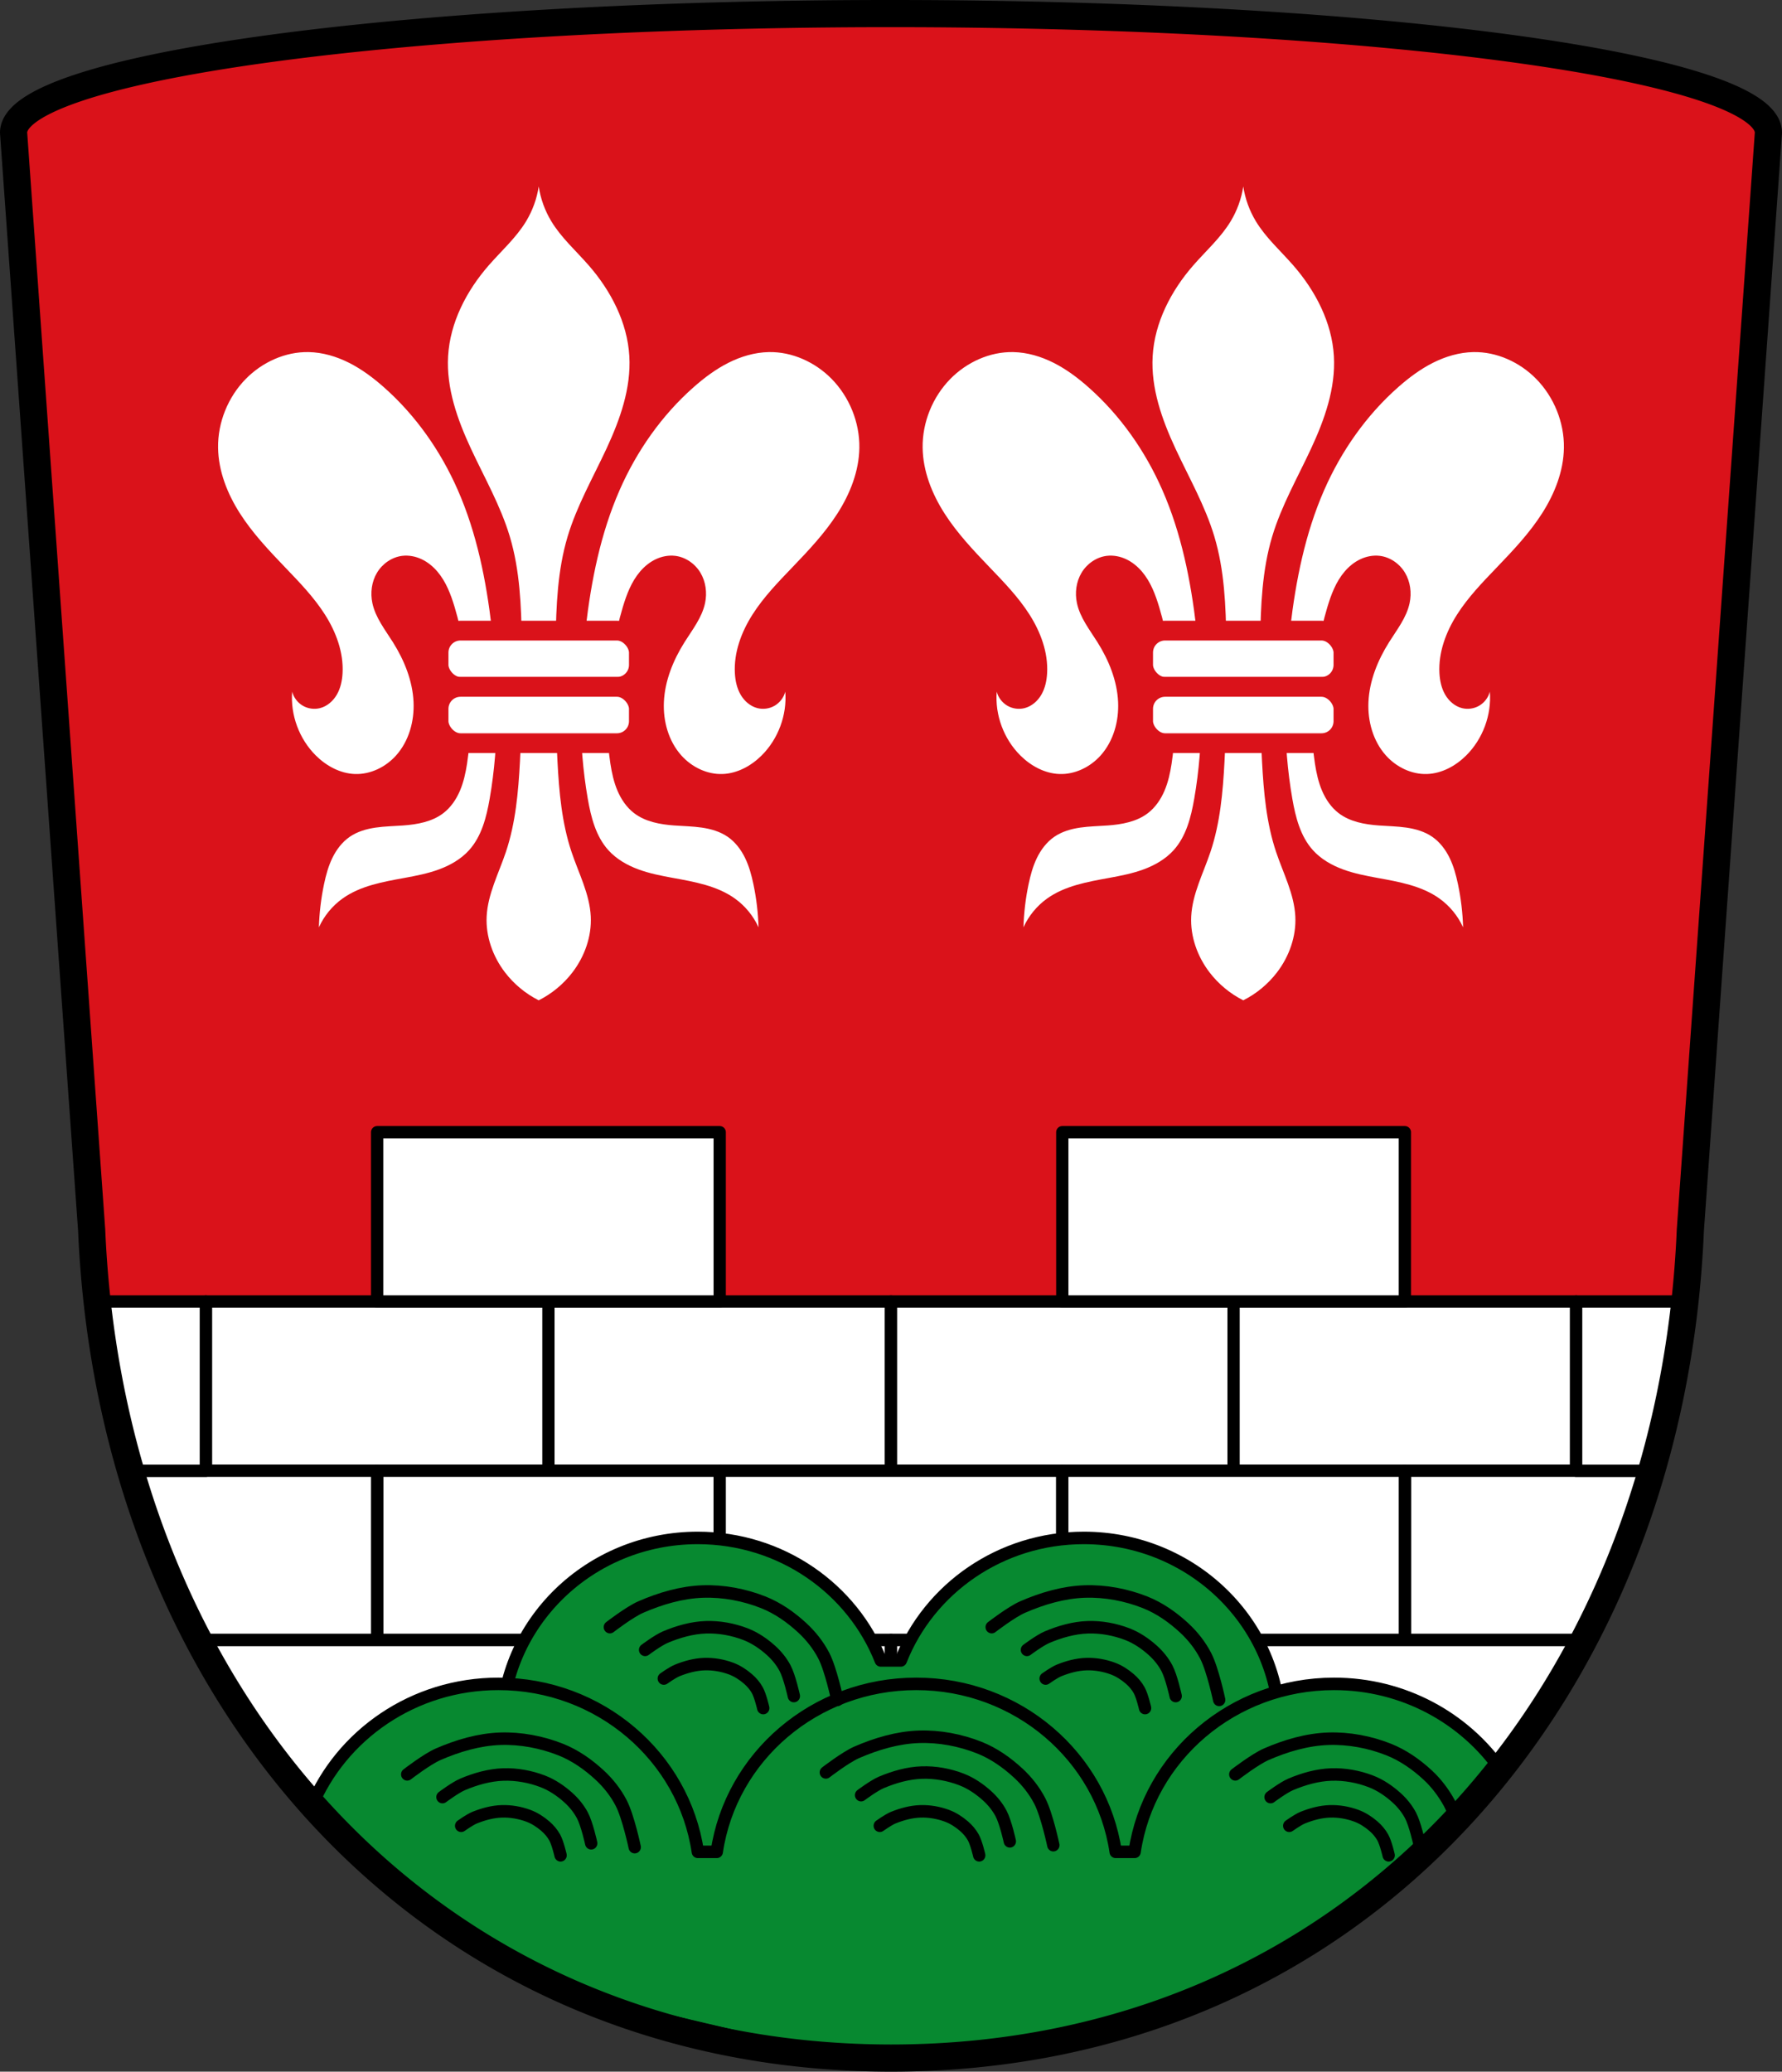 <?xml version="1.0" encoding="UTF-8" standalone="no"?>
<!-- Created with Inkscape (http://www.inkscape.org/) -->

<svg
   xmlns:dc="http://purl.org/dc/elements/1.1/"
   xmlns:cc="http://creativecommons.org/ns#"
   xmlns:rdf="http://www.w3.org/1999/02/22-rdf-syntax-ns#"
   xmlns:svg="http://www.w3.org/2000/svg"
   xmlns="http://www.w3.org/2000/svg"
   xmlns:sodipodi="http://sodipodi.sourceforge.net/DTD/sodipodi-0.dtd"
   xmlns:inkscape="http://www.inkscape.org/namespaces/inkscape"
   width="721.641"
   height="838.705"
   id="svg3628"
   version="1.1"
   inkscape:version="0.92.5 (2060ec1f9f, 2020-04-08)"
   sodipodi:docname="Wappen_von_Birgland.svg">
  <rect width="100%" height="100%" fill="#333333" stroke="none"/>
  <defs
     id="defs3630">
    <inkscape:path-effect
       effect="spiro"
       id="path-effect2702"
       is_visible="true" />
    <inkscape:path-effect
       effect="spiro"
       id="path-effect2679"
       is_visible="true" />
    <inkscape:path-effect
       is_visible="true"
       id="path-effect3875"
       effect="spiro" />
    <inkscape:path-effect
       is_visible="true"
       id="path-effect3875-7"
       effect="spiro" />
    <inkscape:path-effect
       is_visible="true"
       id="path-effect3904"
       effect="spiro" />
    <inkscape:path-effect
       effect="spiro"
       id="path-effect2679-8"
       is_visible="true" />
    <inkscape:path-effect
       effect="spiro"
       id="path-effect2702-7"
       is_visible="true" />
  </defs>
  <sodipodi:namedview
     id="base"
     pagecolor="#ffffff"
     bordercolor="#666666"
     borderopacity="1.0"
     inkscape:pageopacity="0.0"
     inkscape:pageshadow="2"
     inkscape:zoom="0.94550519"
     inkscape:cx="360.82031"
     inkscape:cy="419.35254"
     inkscape:document-units="px"
     inkscape:current-layer="layer1"
     showgrid="false"
     inkscape:window-width="1920"
     inkscape:window-height="1046"
     inkscape:window-x="-11"
     inkscape:window-y="-11"
     inkscape:window-maximized="1"
     fit-margin-top="0"
     fit-margin-left="0"
     fit-margin-right="0"
     fit-margin-bottom="0"
     inkscape:snap-nodes="true"
     inkscape:snap-midpoints="true"
     inkscape:snap-smooth-nodes="true" />
  <g
     inkscape:label="Ebene 1"
     inkscape:groupmode="layer"
     id="layer1"
     transform="translate(1509.331,-44.075)">
    <path
       inkscape:connector-curvature="0"
       style="fill:#da121a;fill-opacity:1;fill-rule:evenodd;stroke:none;stroke-width:11;stroke-linecap:round;stroke-linejoin:round;stroke-miterlimit:4;stroke-dasharray:none;stroke-opacity:1"
       d="m -1148.51,49.575 a 355.32,48.218 0 0 0 -355.32,48.219 l 31.625,444.4 c 8.021,186.755 134.352,334.857 323.695,335.086 189.514,-0.105 315.786,-148.153 323.695,-335.086 l 31.625,-444.4 A 355.32,48.218 0 0 0 -1148.51,49.575 Z"
       id="path10563-0-6-2-1-5" />
    <rect
       y="570.965"
       x="-1287.241"
       height="68.533"
       width="138.731"
       id="rect75415-9-6-8-4"
       style="fill:#ffffff;fill-opacity:1;stroke:#000000;stroke-width:4.967;stroke-linecap:round;stroke-linejoin:round;stroke-miterlimit:4;stroke-dasharray:none;stroke-dashoffset:0;stroke-opacity:1" />
    <rect
       y="570.965"
       x="-1148.51"
       height="68.533"
       width="138.731"
       id="rect75415-9-6-8-4-8"
       style="fill:#ffffff;fill-opacity:1;stroke:#000000;stroke-width:4.967;stroke-linecap:round;stroke-linejoin:round;stroke-miterlimit:4;stroke-dasharray:none;stroke-dashoffset:0;stroke-opacity:1" />
    <rect
       y="570.965"
       x="-1425.972"
       height="68.533"
       width="138.731"
       id="rect75415-9-6-8-4-8-2"
       style="fill:#ffffff;fill-opacity:1;stroke:#000000;stroke-width:4.967;stroke-linecap:round;stroke-linejoin:round;stroke-miterlimit:4;stroke-dasharray:none;stroke-dashoffset:0;stroke-opacity:1" />
    <rect
       y="570.965"
       x="-1009.779"
       height="68.533"
       width="138.731"
       id="rect75415-9-6-8-4-8-7"
       style="fill:#ffffff;fill-opacity:1;stroke:#000000;stroke-width:4.967;stroke-linecap:round;stroke-linejoin:round;stroke-miterlimit:4;stroke-dasharray:none;stroke-dashoffset:0;stroke-opacity:1" />
    <rect
       y="639.499"
       x="-1356.607"
       height="68.533"
       width="138.731"
       id="rect75415-9-6-8-4-5"
       style="fill:#ffffff;fill-opacity:1;stroke:#000000;stroke-width:4.967;stroke-linecap:round;stroke-linejoin:round;stroke-miterlimit:4;stroke-dasharray:none;stroke-dashoffset:0;stroke-opacity:1" />
    <rect
       y="639.499"
       x="-1217.876"
       height="68.533"
       width="138.731"
       id="rect75415-9-6-8-4-8-29"
       style="fill:#ffffff;fill-opacity:1;stroke:#000000;stroke-width:4.967;stroke-linecap:round;stroke-linejoin:round;stroke-miterlimit:4;stroke-dasharray:none;stroke-dashoffset:0;stroke-opacity:1" />
    <path
       style="fill:#ffffff;fill-opacity:1;stroke:#000000;stroke-width:4.967;stroke-linecap:round;stroke-linejoin:round;stroke-miterlimit:4;stroke-dasharray:none;stroke-dashoffset:0;stroke-opacity:1"
       d="M 52.9 595.424 C 59.923 619.567 69.149 642.517 80.424 663.957 L 152.725 663.957 L 152.725 595.424 L 52.9 595.424 z M 568.916 595.424 L 568.916 663.957 L 641.357 663.957 C 652.611 642.519 661.815 619.569 668.816 595.424 L 568.916 595.424 z "
       transform="translate(-1509.331,44.075)"
       id="rect75415-9-6-8-4-8-2-0" />
    <rect
       y="639.499"
       x="-1079.145"
       height="68.533"
       width="138.731"
       id="rect75415-9-6-8-4-8-7-3"
       style="fill:#ffffff;fill-opacity:1;stroke:#000000;stroke-width:4.967;stroke-linecap:round;stroke-linejoin:round;stroke-miterlimit:4;stroke-dasharray:none;stroke-dashoffset:0;stroke-opacity:1" />
    <rect
       y="708.032"
       x="-1287.241"
       height="68.533"
       width="138.731"
       id="rect75415-9-6-8-4-0"
       style="fill:#ffffff;fill-opacity:1;stroke:#000000;stroke-width:4.967;stroke-linecap:round;stroke-linejoin:round;stroke-miterlimit:4;stroke-dasharray:none;stroke-dashoffset:0;stroke-opacity:1" />
    <rect
       y="708.032"
       x="-1148.51"
       height="68.533"
       width="138.731"
       id="rect75415-9-6-8-4-8-0"
       style="fill:#ffffff;fill-opacity:1;stroke:#000000;stroke-width:4.967;stroke-linecap:round;stroke-linejoin:round;stroke-miterlimit:4;stroke-dasharray:none;stroke-dashoffset:0;stroke-opacity:1" />
    <path
       style="fill:#ffffff;fill-opacity:1;stroke:#000000;stroke-width:4.967;stroke-linecap:round;stroke-linejoin:round;stroke-miterlimit:4;stroke-dasharray:none;stroke-dashoffset:0;stroke-opacity:1"
       d="M 39.344 526.891 C 41.96 550.561 46.519 573.484 52.9 595.424 L 83.359 595.424 L 83.359 526.891 L 39.344 526.891 z M 638.281 526.891 L 638.281 595.424 L 668.816 595.424 C 675.178 573.486 679.717 550.564 682.316 526.891 L 638.281 526.891 z M 83.359 663.957 L 83.359 669.41 C 95.966 692.382 110.961 713.541 128.143 732.49 L 222.09 732.49 L 222.09 663.957 L 83.359 663.957 z M 499.551 663.957 L 499.551 732.49 L 593.707 732.49 C 610.804 713.614 625.728 692.544 638.283 669.672 L 638.283 663.957 L 499.551 663.957 z "
       transform="translate(-1509.331,44.075)"
       id="rect75415-9-6-8-4-8-2-9" />
    <g
       id="g2484"
       transform="matrix(1,0,0,1.012,-0.071,-8.07)">
      <path
         inkscape:connector-curvature="0"
         id="path75754-2"
         d="m -1226.698,666.76 c -43.817,0 -79.31,34.159 -79.31,76.292 0,42.133 35.493,76.292 79.31,76.292 39.185,0 71.728,-27.325 78.173,-63.233 6.445,35.908 38.988,63.233 78.173,63.233 43.818,0 79.343,-34.159 79.343,-76.292 0,-42.133 -35.525,-76.292 -79.343,-76.292 -33.815,0 -62.691,20.367 -74.112,49.018 h -8.123 c -11.42,-28.651 -40.297,-49.018 -74.112,-49.018 z"
         style="fill:#078930;fill-opacity:1;fill-rule:nonzero;stroke:#000000;stroke-width:5;stroke-linecap:round;stroke-linejoin:round;stroke-miterlimit:4;stroke-dasharray:none;stroke-dashoffset:0;stroke-opacity:1" />
      <path
         id="path75669-4-1"
         transform="translate(-1509.331,44.075)"
         d="m 201.891,681.074 c -34.325,0 -63.67,20.381 -75.727,49.238 23.199,26.068 50.471,48.052 81.303,64.918 l 45.176,16.434 66.67,15.496 67.387,3.531 83.535,-17.621 57.316,-25.457 c 30.916,-19.018 57.897,-43.401 80.393,-71.979 -14.666,-20.85 -39.474,-34.561 -67.627,-34.561 -41.096,0 -75.087,29.198 -80.771,67.201 h -7.668 c -5.684,-38.003 -39.678,-67.201 -80.773,-67.201 -41.096,0 -75.087,29.198 -80.771,67.201 h -7.668 c -5.684,-38.003 -39.678,-67.201 -80.773,-67.201 z"
         style="fill:#078930;fill-opacity:1;stroke:#000000;stroke-width:5;stroke-linecap:round;stroke-linejoin:round;stroke-miterlimit:4;stroke-dasharray:none;stroke-dashoffset:0;stroke-opacity:1"
         inkscape:connector-curvature="0" />
      <path
         sodipodi:nodetypes="caaaaac"
         inkscape:connector-curvature="0"
         id="path75777-2"
         d="m -1344.354,761.35 c 0,0 7.966,-6.082 12.562,-8.053 7.896,-3.386 16.484,-5.908 25.125,-6.195 8.293,-0.275 16.798,1.322 24.48,4.336 5.873,2.304 11.186,6.019 15.784,10.221 3.502,3.201 6.523,7.001 8.697,11.15 2.873,5.484 5.476,17.654 5.476,17.654"
         style="fill:none;stroke:#000000;stroke-width:5;stroke-linecap:round;stroke-linejoin:round;stroke-miterlimit:4;stroke-dasharray:none;stroke-opacity:1" />
      <path
         sodipodi:nodetypes="caaaaac"
         inkscape:connector-curvature="0"
         id="path75777-5-89"
         d="m -1330.081,770.446 c 0,0 5.209,-3.859 8.214,-5.11 5.163,-2.149 10.778,-3.749 16.428,-3.931 5.422,-0.174 10.983,0.839 16.006,2.752 3.84,1.462 7.314,3.82 10.32,6.486 2.29,2.031 4.265,4.443 5.687,7.076 1.879,3.48 3.58,11.203 3.58,11.203"
         style="fill:none;stroke:#000000;stroke-width:5;stroke-linecap:round;stroke-linejoin:round;stroke-miterlimit:4;stroke-dasharray:none;stroke-opacity:1" />
      <path
         sodipodi:nodetypes="caaaaac"
         inkscape:connector-curvature="0"
         id="path75777-5-1-96"
         d="m -1322.511,781.921 c 0,0 3.482,-2.468 5.49,-3.267 3.451,-1.374 7.205,-2.397 10.981,-2.513 3.624,-0.111 7.342,0.536 10.7,1.759 2.567,0.935 4.889,2.442 6.898,4.147 1.531,1.299 2.851,2.841 3.801,4.524 1.256,2.225 2.393,7.163 2.393,7.163"
         style="fill:none;stroke:#000000;stroke-width:5;stroke-linecap:round;stroke-linejoin:round;stroke-miterlimit:4;stroke-dasharray:none;stroke-opacity:1" />
      <path
         sodipodi:nodetypes="caaaaac"
         inkscape:connector-curvature="0"
         id="path75777-6-3"
         d="m -1174.828,760.569 c 0,0 7.966,-6.082 12.562,-8.053 7.896,-3.386 16.484,-5.908 25.125,-6.195 8.293,-0.275 16.798,1.322 24.48,4.336 5.873,2.304 11.186,6.019 15.784,10.221 3.502,3.201 6.523,7.001 8.697,11.15 2.873,5.484 5.476,17.654 5.476,17.654"
         style="fill:none;stroke:#000000;stroke-width:5;stroke-linecap:round;stroke-linejoin:round;stroke-miterlimit:4;stroke-dasharray:none;stroke-opacity:1" />
      <path
         sodipodi:nodetypes="caaaaac"
         inkscape:connector-curvature="0"
         id="path75777-5-4-1"
         d="m -1160.554,769.665 c 0,0 5.209,-3.859 8.214,-5.11 5.163,-2.149 10.778,-3.749 16.428,-3.931 5.422,-0.174 10.983,0.839 16.006,2.752 3.84,1.462 7.314,3.82 10.32,6.486 2.29,2.031 4.265,4.443 5.686,7.076 1.879,3.48 3.58,11.203 3.58,11.203"
         style="fill:none;stroke:#000000;stroke-width:5;stroke-linecap:round;stroke-linejoin:round;stroke-miterlimit:4;stroke-dasharray:none;stroke-opacity:1" />
      <path
         sodipodi:nodetypes="caaaaac"
         inkscape:connector-curvature="0"
         id="path75777-5-1-5-0"
         d="m -1152.984,781.921 c 0,0 3.482,-2.468 5.49,-3.267 3.451,-1.374 7.205,-2.397 10.981,-2.513 3.624,-0.111 7.342,0.536 10.7,1.759 2.567,0.935 4.889,2.442 6.898,4.147 1.531,1.299 2.851,2.841 3.801,4.524 1.256,2.225 2.393,7.163 2.393,7.163"
         style="fill:none;stroke:#000000;stroke-width:5;stroke-linecap:round;stroke-linejoin:round;stroke-miterlimit:4;stroke-dasharray:none;stroke-opacity:1" />
      <path
         sodipodi:nodetypes="caaaaac"
         inkscape:connector-curvature="0"
         id="path75777-0-0"
         d="m -1009.013,761.35 c 0,0 7.993,-6.089 12.562,-8.053 7.925,-3.406 16.504,-5.908 25.125,-6.195 8.283,-0.275 16.769,1.301 24.481,4.336 5.832,2.296 11.161,5.988 15.784,10.221 3.476,3.184 6.402,7.033 8.697,11.15 1.461,2.62 2.221,5.357 3.127,8.44"
         style="fill:none;stroke:#000000;stroke-width:5;stroke-linecap:round;stroke-linejoin:round;stroke-miterlimit:4;stroke-dasharray:none;stroke-opacity:1" />
      <path
         sodipodi:nodetypes="caaaaac"
         inkscape:connector-curvature="0"
         id="path75777-5-8-6"
         d="m -994.739,770.446 c 0,0 5.209,-3.859 8.214,-5.11 5.163,-2.149 10.778,-3.749 16.428,-3.931 5.422,-0.174 10.983,0.839 16.007,2.752 3.84,1.462 7.314,3.82 10.32,6.486 2.29,2.031 4.265,4.443 5.687,7.076 1.879,3.48 3.58,11.203 3.58,11.203"
         style="fill:none;stroke:#000000;stroke-width:5;stroke-linecap:round;stroke-linejoin:round;stroke-miterlimit:4;stroke-dasharray:none;stroke-opacity:1" />
      <path
         sodipodi:nodetypes="caaaaac"
         inkscape:connector-curvature="0"
         id="path75777-5-1-9-1"
         d="m -987.169,781.921 c 0,0 3.482,-2.468 5.491,-3.267 3.451,-1.374 7.205,-2.397 10.981,-2.513 3.624,-0.111 7.342,0.536 10.7,1.759 2.567,0.935 4.889,2.442 6.898,4.147 1.531,1.299 2.851,2.841 3.801,4.524 1.256,2.225 2.393,7.163 2.393,7.163"
         style="fill:none;stroke:#000000;stroke-width:5;stroke-linecap:round;stroke-linejoin:round;stroke-miterlimit:4;stroke-dasharray:none;stroke-opacity:1" />
      <path
         sodipodi:nodetypes="caaaaac"
         inkscape:connector-curvature="0"
         id="path75777-3-5"
         d="m -1262.291,702.449 c 0,0 7.966,-6.082 12.562,-8.053 7.896,-3.386 16.484,-5.908 25.125,-6.195 8.293,-0.275 16.798,1.322 24.48,4.336 5.873,2.304 11.186,6.019 15.784,10.221 3.502,3.201 6.523,7.001 8.697,11.15 2.873,5.484 5.476,17.654 5.476,17.654"
         style="fill:none;stroke:#000000;stroke-width:5;stroke-linecap:round;stroke-linejoin:round;stroke-miterlimit:4;stroke-dasharray:none;stroke-opacity:1" />
      <path
         sodipodi:nodetypes="caaaaac"
         inkscape:connector-curvature="0"
         id="path75777-5-47-0"
         d="m -1248.017,711.546 c 0,0 5.209,-3.859 8.214,-5.11 5.163,-2.149 10.778,-3.749 16.428,-3.931 5.422,-0.174 10.983,0.839 16.006,2.752 3.84,1.462 7.314,3.82 10.32,6.486 2.29,2.031 4.265,4.443 5.686,7.076 1.879,3.48 3.58,11.203 3.58,11.203"
         style="fill:none;stroke:#000000;stroke-width:5;stroke-linecap:round;stroke-linejoin:round;stroke-miterlimit:4;stroke-dasharray:none;stroke-opacity:1" />
      <path
         sodipodi:nodetypes="caaaaac"
         inkscape:connector-curvature="0"
         id="path75777-5-1-4-1"
         d="m -1240.447,723.02 c 0,0 3.482,-2.468 5.49,-3.267 3.451,-1.374 7.205,-2.397 10.981,-2.513 3.624,-0.111 7.342,0.536 10.7,1.759 2.567,0.935 4.889,2.442 6.898,4.147 1.531,1.299 2.851,2.841 3.801,4.524 1.256,2.225 2.393,7.163 2.393,7.163"
         style="fill:none;stroke:#000000;stroke-width:5;stroke-linecap:round;stroke-linejoin:round;stroke-miterlimit:4;stroke-dasharray:none;stroke-opacity:1" />
      <path
         sodipodi:nodetypes="caaaaac"
         inkscape:connector-curvature="0"
         id="path75777-36-9"
         d="m -1107.666,702.449 c 0,0 7.966,-6.082 12.562,-8.053 7.896,-3.386 16.484,-5.908 25.125,-6.195 8.293,-0.275 16.798,1.322 24.48,4.336 5.873,2.304 11.186,6.019 15.784,10.221 3.502,3.201 6.523,7.001 8.697,11.15 2.873,5.484 5.476,17.654 5.476,17.654"
         style="fill:none;stroke:#000000;stroke-width:5;stroke-linecap:round;stroke-linejoin:round;stroke-miterlimit:4;stroke-dasharray:none;stroke-opacity:1" />
      <path
         sodipodi:nodetypes="caaaaac"
         inkscape:connector-curvature="0"
         id="path75777-5-5-0"
         d="m -1093.392,711.546 c 0,0 5.208,-3.859 8.214,-5.11 5.163,-2.149 10.778,-3.749 16.428,-3.931 5.422,-0.174 10.983,0.839 16.006,2.752 3.84,1.462 7.314,3.82 10.32,6.486 2.29,2.031 4.265,4.443 5.686,7.076 1.879,3.48 3.58,11.203 3.58,11.203"
         style="fill:none;stroke:#000000;stroke-width:5;stroke-linecap:round;stroke-linejoin:round;stroke-miterlimit:4;stroke-dasharray:none;stroke-opacity:1" />
      <path
         sodipodi:nodetypes="caaaaac"
         inkscape:connector-curvature="0"
         id="path75777-5-1-2-5"
         d="m -1085.822,723.02 c 0,0 3.482,-2.468 5.491,-3.267 3.451,-1.374 7.205,-2.397 10.981,-2.513 3.624,-0.111 7.342,0.536 10.7,1.759 2.567,0.935 4.889,2.442 6.898,4.147 1.531,1.299 2.851,2.841 3.801,4.524 1.256,2.225 2.393,7.163 2.393,7.163"
         style="fill:none;stroke:#000000;stroke-width:5;stroke-linecap:round;stroke-linejoin:round;stroke-miterlimit:4;stroke-dasharray:none;stroke-opacity:1" />
    </g>
    <g
       transform="translate(73.534,65.245)"
       id="g75449-9" />
    <path
       inkscape:connector-curvature="0"
       style="fill:none;fill-rule:evenodd;stroke:#000000;stroke-width:11;stroke-linecap:round;stroke-linejoin:round;stroke-miterlimit:4;stroke-dasharray:none;stroke-opacity:1"
       d="m -1148.51,49.575 a 355.32,48.218 0 0 0 -355.32,48.219 l 31.625,444.4 c 8.021,186.755 134.352,334.857 323.695,335.086 189.514,-0.105 315.786,-148.153 323.695,-335.086 l 31.625,-444.4 A 355.32,48.218 0 0 0 -1148.51,49.575 Z"
       id="path10563-0-6-2-1" />
    <rect
       y="502.432"
       x="-1356.607"
       height="68.533"
       width="138.731"
       id="rect75415-9-6-8-4-8-6"
       style="fill:#ffffff;fill-opacity:1;stroke:#000000;stroke-width:4.967;stroke-linecap:round;stroke-linejoin:round;stroke-miterlimit:4;stroke-dasharray:none;stroke-dashoffset:0;stroke-opacity:1" />
    <rect
       y="502.432"
       x="-1079.145"
       height="68.533"
       width="138.731"
       id="rect75415-9-6-8-4-8-3"
       style="fill:#ffffff;fill-opacity:1;stroke:#000000;stroke-width:4.967;stroke-linecap:round;stroke-linejoin:round;stroke-miterlimit:4;stroke-dasharray:none;stroke-dashoffset:0;stroke-opacity:1" />
    <g
       id="g2788"
       transform="translate(-770.708)">
      <g
         id="g2749">
        <path
           style="fill:#ffffff;stroke:none;stroke-width:1px;stroke-linecap:butt;stroke-linejoin:miter;stroke-opacity:1"
           d="m 988.869,75.484 c -0.751,4.956 -2.488,9.762 -5.076,14.055 -4.06,6.733 -10.06,12.029 -15.225,17.957 -8.963,10.287 -15.605,23.076 -16.396,36.697 -0.754,12.962 3.764,25.652 9.242,37.424 5.478,11.772 12.015,23.142 15.742,35.58 4.103,13.692 4.649,28.169 4.865,42.461 0.246,16.23 0.106,32.472 -0.754,48.682 -0.655,12.34 -1.754,24.796 -5.672,36.516 -2.897,8.665 -7.35,17.031 -7.809,26.156 -0.407,8.098 2.49,16.205 7.418,22.645 3.625,4.738 8.335,8.639 13.664,11.32 5.329,-2.681 10.039,-6.583 13.664,-11.32 4.928,-6.44 7.823,-14.546 7.416,-22.645 -0.458,-9.125 -4.91,-17.491 -7.807,-26.156 -3.918,-11.719 -5.017,-24.176 -5.672,-36.516 -0.86,-16.209 -1.002,-32.451 -0.756,-48.682 0.217,-14.292 0.762,-28.769 4.865,-42.461 3.727,-12.438 10.264,-23.808 15.742,-35.58 5.478,-11.772 9.998,-24.462 9.244,-37.424 -0.792,-13.622 -7.433,-26.41 -16.396,-36.697 -5.165,-5.928 -11.167,-11.224 -15.227,-17.957 -2.589,-4.293 -4.323,-9.098 -5.074,-14.055 z m -93.186,67.057 c -9.465,-0.178 -18.774,4.084 -25.414,10.832 -7.223,7.34 -11.394,17.617 -11.248,27.914 0.134,9.466 3.767,18.62 8.873,26.592 5.106,7.972 11.652,14.904 18.207,21.734 5.808,6.053 11.699,12.12 16.203,19.197 4.504,7.077 7.579,15.338 7.127,23.715 -0.162,3.01 -0.798,6.046 -2.299,8.66 -1.501,2.614 -3.943,4.772 -6.867,5.504 -2.345,0.586 -4.915,0.213 -6.994,-1.02 -2.079,-1.232 -3.642,-3.308 -4.254,-5.646 -0.74,9.448 2.859,19.15 9.582,25.83 4.241,4.213 9.858,7.289 15.832,7.5 6.287,0.222 12.465,-2.816 16.664,-7.5 5.201,-5.802 7.441,-13.878 7.082,-21.662 -0.396,-8.606 -3.748,-16.869 -8.332,-24.164 -3.192,-5.08 -7.077,-9.965 -8.332,-15.832 -0.889,-4.155 -0.321,-8.663 1.855,-12.312 2.176,-3.649 6.008,-6.343 10.227,-6.852 2.684,-0.323 5.44,0.221 7.883,1.379 2.443,1.158 4.579,2.912 6.336,4.967 3.513,4.109 5.477,9.305 7.027,14.484 3.32,11.09 5.048,22.612 5.834,34.162 0.662,9.723 0.659,19.534 -0.834,29.164 -0.581,3.745 -1.395,7.481 -2.885,10.965 -1.49,3.484 -3.692,6.725 -6.697,9.033 -4.56,3.503 -10.514,4.574 -16.248,4.998 -3.73,0.276 -7.483,0.324 -11.184,0.863 -3.701,0.539 -7.398,1.602 -10.48,3.721 -3.072,2.111 -5.394,5.187 -7.029,8.537 -1.635,3.35 -2.619,6.979 -3.387,10.627 -1.211,5.756 -1.908,11.619 -2.082,17.498 2.1,-4.637 5.442,-8.705 9.582,-11.666 7.207,-5.154 16.281,-6.737 24.996,-8.332 4.772,-0.873 9.561,-1.797 14.111,-3.479 4.55,-1.682 8.887,-4.168 12.137,-7.77 5.079,-5.629 7.03,-13.363 8.332,-20.832 3.974,-22.791 3.505,-46.178 0.832,-69.158 -2.222,-19.108 -6.013,-38.213 -13.748,-55.826 -6.935,-15.792 -17.058,-30.255 -29.996,-41.66 -4.284,-3.776 -8.894,-7.232 -13.992,-9.807 -5.098,-2.575 -10.71,-4.252 -16.42,-4.359 z m 186.371,0 c -5.71,0.107 -11.322,1.785 -16.42,4.359 -5.098,2.575 -9.708,6.03 -13.992,9.807 -12.938,11.405 -23.061,25.868 -29.996,41.66 -7.735,17.613 -11.526,36.718 -13.748,55.826 -2.673,22.98 -3.142,46.367 0.832,69.158 1.302,7.469 3.253,15.203 8.332,20.832 3.249,3.601 7.587,6.088 12.137,7.77 4.55,1.682 9.34,2.605 14.111,3.479 8.715,1.595 17.79,3.178 24.996,8.332 4.14,2.961 7.482,7.029 9.582,11.666 -0.174,-5.879 -0.871,-11.743 -2.082,-17.498 -0.767,-3.648 -1.752,-7.277 -3.387,-10.627 -1.635,-3.35 -3.957,-6.426 -7.029,-8.537 -3.082,-2.118 -6.779,-3.182 -10.48,-3.721 -3.701,-0.539 -7.454,-0.588 -11.184,-0.863 -5.734,-0.424 -11.688,-1.495 -16.248,-4.998 -3.005,-2.309 -5.207,-5.549 -6.697,-9.033 -1.49,-3.484 -2.304,-7.22 -2.885,-10.965 -1.493,-9.63 -1.496,-19.441 -0.834,-29.164 0.786,-11.55 2.514,-23.072 5.834,-34.162 1.551,-5.18 3.514,-10.375 7.027,-14.484 1.757,-2.055 3.893,-3.809 6.336,-4.967 2.443,-1.158 5.199,-1.702 7.883,-1.379 4.219,0.508 8.05,3.202 10.226,6.852 2.176,3.649 2.744,8.157 1.855,12.312 -1.255,5.867 -5.14,10.752 -8.332,15.832 -4.584,7.295 -7.936,15.558 -8.332,24.164 -0.359,7.784 1.881,15.86 7.082,21.662 4.199,4.684 10.377,7.722 16.664,7.5 5.974,-0.211 11.591,-3.287 15.832,-7.5 6.723,-6.68 10.322,-16.382 9.582,-25.83 -0.612,2.338 -2.175,4.414 -4.254,5.646 -2.079,1.232 -4.649,1.606 -6.994,1.02 -2.924,-0.731 -5.366,-2.89 -6.867,-5.504 -1.501,-2.614 -2.137,-5.65 -2.299,-8.66 -0.452,-8.377 2.623,-16.638 7.127,-23.715 4.504,-7.077 10.395,-13.145 16.203,-19.197 6.555,-6.83 13.101,-13.762 18.207,-21.734 5.106,-7.972 8.739,-17.126 8.873,-26.592 0.146,-10.297 -4.025,-20.574 -11.248,-27.914 -6.64,-6.748 -15.949,-11.01 -25.414,-10.832 z"
           transform="translate(-1509.331,44.075)"
           id="path2677"
           inkscape:connector-curvature="0" />
        <g
           id="g2743"
           transform="translate(2.325)"
           style="fill:#ffffff;stroke:#da121a;stroke-opacity:1">
          <rect
             ry="8.881"
             y="299.377"
             x="-563.34"
             height="22.782"
             width="81.108"
             id="rect2724"
             style="fill:#ffffff;fill-opacity:1;stroke:#da121a;stroke-width:8;stroke-linecap:round;stroke-linejoin:round;stroke-miterlimit:4;stroke-dasharray:none;stroke-opacity:1" />
          <rect
             ry="8.881"
             y="322.159"
             x="-563.34"
             height="22.782"
             width="81.108"
             id="rect2724-8"
             style="fill:#ffffff;fill-opacity:1;stroke:#da121a;stroke-width:8;stroke-linecap:round;stroke-linejoin:round;stroke-miterlimit:4;stroke-dasharray:none;stroke-opacity:1" />
        </g>
      </g>
      <g
         id="g2749-2"
         transform="translate(285.318)">
        <path
           style="fill:#ffffff;stroke:none;stroke-width:1px;stroke-linecap:butt;stroke-linejoin:miter;stroke-opacity:1"
           d="m 988.869,75.484 c -0.751,4.956 -2.488,9.762 -5.076,14.055 -4.06,6.733 -10.06,12.029 -15.225,17.957 -8.963,10.287 -15.605,23.076 -16.396,36.697 -0.754,12.962 3.764,25.652 9.242,37.424 5.478,11.772 12.015,23.142 15.742,35.58 4.103,13.692 4.649,28.169 4.865,42.461 0.246,16.23 0.106,32.472 -0.754,48.682 -0.655,12.34 -1.754,24.796 -5.672,36.516 -2.897,8.665 -7.35,17.031 -7.809,26.156 -0.407,8.098 2.49,16.205 7.418,22.645 3.625,4.738 8.335,8.639 13.664,11.32 5.329,-2.681 10.039,-6.583 13.664,-11.32 4.928,-6.44 7.823,-14.546 7.416,-22.645 -0.458,-9.125 -4.91,-17.491 -7.807,-26.156 -3.918,-11.719 -5.017,-24.176 -5.672,-36.516 -0.86,-16.209 -1.002,-32.451 -0.756,-48.682 0.217,-14.292 0.762,-28.769 4.865,-42.461 3.727,-12.438 10.264,-23.808 15.742,-35.58 5.478,-11.772 9.998,-24.462 9.244,-37.424 -0.792,-13.622 -7.433,-26.41 -16.396,-36.697 -5.165,-5.928 -11.167,-11.224 -15.227,-17.957 -2.589,-4.293 -4.323,-9.098 -5.074,-14.055 z m -93.186,67.057 c -9.465,-0.178 -18.774,4.084 -25.414,10.832 -7.223,7.34 -11.394,17.617 -11.248,27.914 0.134,9.466 3.767,18.62 8.873,26.592 5.106,7.972 11.652,14.904 18.207,21.734 5.808,6.053 11.699,12.12 16.203,19.197 4.504,7.077 7.579,15.338 7.127,23.715 -0.162,3.01 -0.798,6.046 -2.299,8.66 -1.501,2.614 -3.943,4.772 -6.867,5.504 -2.345,0.586 -4.915,0.213 -6.994,-1.02 -2.079,-1.232 -3.642,-3.308 -4.254,-5.646 -0.74,9.448 2.859,19.15 9.582,25.83 4.241,4.213 9.858,7.289 15.832,7.5 6.287,0.222 12.465,-2.816 16.664,-7.5 5.201,-5.802 7.441,-13.878 7.082,-21.662 -0.396,-8.606 -3.748,-16.869 -8.332,-24.164 -3.192,-5.08 -7.077,-9.965 -8.332,-15.832 -0.889,-4.155 -0.321,-8.663 1.855,-12.312 2.176,-3.649 6.008,-6.343 10.227,-6.852 2.684,-0.323 5.44,0.221 7.883,1.379 2.443,1.158 4.579,2.912 6.336,4.967 3.513,4.109 5.477,9.305 7.027,14.484 3.32,11.09 5.048,22.612 5.834,34.162 0.662,9.723 0.659,19.534 -0.834,29.164 -0.581,3.745 -1.395,7.481 -2.885,10.965 -1.49,3.484 -3.692,6.725 -6.697,9.033 -4.56,3.503 -10.514,4.574 -16.248,4.998 -3.73,0.276 -7.483,0.324 -11.184,0.863 -3.701,0.539 -7.398,1.602 -10.48,3.721 -3.072,2.111 -5.394,5.187 -7.029,8.537 -1.635,3.35 -2.619,6.979 -3.387,10.627 -1.211,5.756 -1.908,11.619 -2.082,17.498 2.1,-4.637 5.442,-8.705 9.582,-11.666 7.207,-5.154 16.281,-6.737 24.996,-8.332 4.772,-0.873 9.561,-1.797 14.111,-3.479 4.55,-1.682 8.887,-4.168 12.137,-7.77 5.079,-5.629 7.03,-13.363 8.332,-20.832 3.974,-22.791 3.505,-46.178 0.832,-69.158 -2.222,-19.108 -6.013,-38.213 -13.748,-55.826 -6.935,-15.792 -17.058,-30.255 -29.996,-41.66 -4.284,-3.776 -8.894,-7.232 -13.992,-9.807 -5.098,-2.575 -10.71,-4.252 -16.42,-4.359 z m 186.371,0 c -5.71,0.107 -11.322,1.785 -16.42,4.359 -5.098,2.575 -9.708,6.03 -13.992,9.807 -12.938,11.405 -23.061,25.868 -29.996,41.66 -7.735,17.613 -11.526,36.718 -13.748,55.826 -2.673,22.98 -3.142,46.367 0.832,69.158 1.302,7.469 3.253,15.203 8.332,20.832 3.249,3.601 7.587,6.088 12.137,7.77 4.55,1.682 9.34,2.605 14.111,3.479 8.715,1.595 17.79,3.178 24.996,8.332 4.14,2.961 7.482,7.029 9.582,11.666 -0.174,-5.879 -0.871,-11.743 -2.082,-17.498 -0.767,-3.648 -1.752,-7.277 -3.387,-10.627 -1.635,-3.35 -3.957,-6.426 -7.029,-8.537 -3.082,-2.118 -6.779,-3.182 -10.48,-3.721 -3.701,-0.539 -7.454,-0.588 -11.184,-0.863 -5.734,-0.424 -11.688,-1.495 -16.248,-4.998 -3.005,-2.309 -5.207,-5.549 -6.697,-9.033 -1.49,-3.484 -2.304,-7.22 -2.885,-10.965 -1.493,-9.63 -1.496,-19.441 -0.834,-29.164 0.786,-11.55 2.514,-23.072 5.834,-34.162 1.551,-5.18 3.514,-10.375 7.027,-14.484 1.757,-2.055 3.893,-3.809 6.336,-4.967 2.443,-1.158 5.199,-1.702 7.883,-1.379 4.219,0.508 8.05,3.202 10.226,6.852 2.176,3.649 2.744,8.157 1.855,12.312 -1.255,5.867 -5.14,10.752 -8.332,15.832 -4.584,7.295 -7.936,15.558 -8.332,24.164 -0.359,7.784 1.881,15.86 7.082,21.662 4.199,4.684 10.377,7.722 16.664,7.5 5.974,-0.211 11.591,-3.287 15.832,-7.5 6.723,-6.68 10.322,-16.382 9.582,-25.83 -0.612,2.338 -2.175,4.414 -4.254,5.646 -2.079,1.232 -4.649,1.606 -6.994,1.02 -2.924,-0.731 -5.366,-2.89 -6.867,-5.504 -1.501,-2.614 -2.137,-5.65 -2.299,-8.66 -0.452,-8.377 2.623,-16.638 7.127,-23.715 4.504,-7.077 10.395,-13.145 16.203,-19.197 6.555,-6.83 13.101,-13.762 18.207,-21.734 5.106,-7.972 8.739,-17.126 8.873,-26.592 0.146,-10.297 -4.025,-20.574 -11.248,-27.914 -6.64,-6.748 -15.949,-11.01 -25.414,-10.832 z"
           transform="translate(-1509.331,44.075)"
           id="path2677-4"
           inkscape:connector-curvature="0" />
        <g
           id="g2743-0"
           transform="translate(2.325)"
           style="fill:#ffffff;stroke:#da121a;stroke-opacity:1">
          <rect
             ry="8.881"
             y="299.377"
             x="-563.34"
             height="22.782"
             width="81.108"
             id="rect2724-1"
             style="fill:#ffffff;fill-opacity:1;stroke:#da121a;stroke-width:8;stroke-linecap:round;stroke-linejoin:round;stroke-miterlimit:4;stroke-dasharray:none;stroke-opacity:1" />
          <rect
             ry="8.881"
             y="322.159"
             x="-563.34"
             height="22.782"
             width="81.108"
             id="rect2724-8-3"
             style="fill:#ffffff;fill-opacity:1;stroke:#da121a;stroke-width:8;stroke-linecap:round;stroke-linejoin:round;stroke-miterlimit:4;stroke-dasharray:none;stroke-opacity:1" />
        </g>
      </g>
    </g>
  </g>
</svg>
